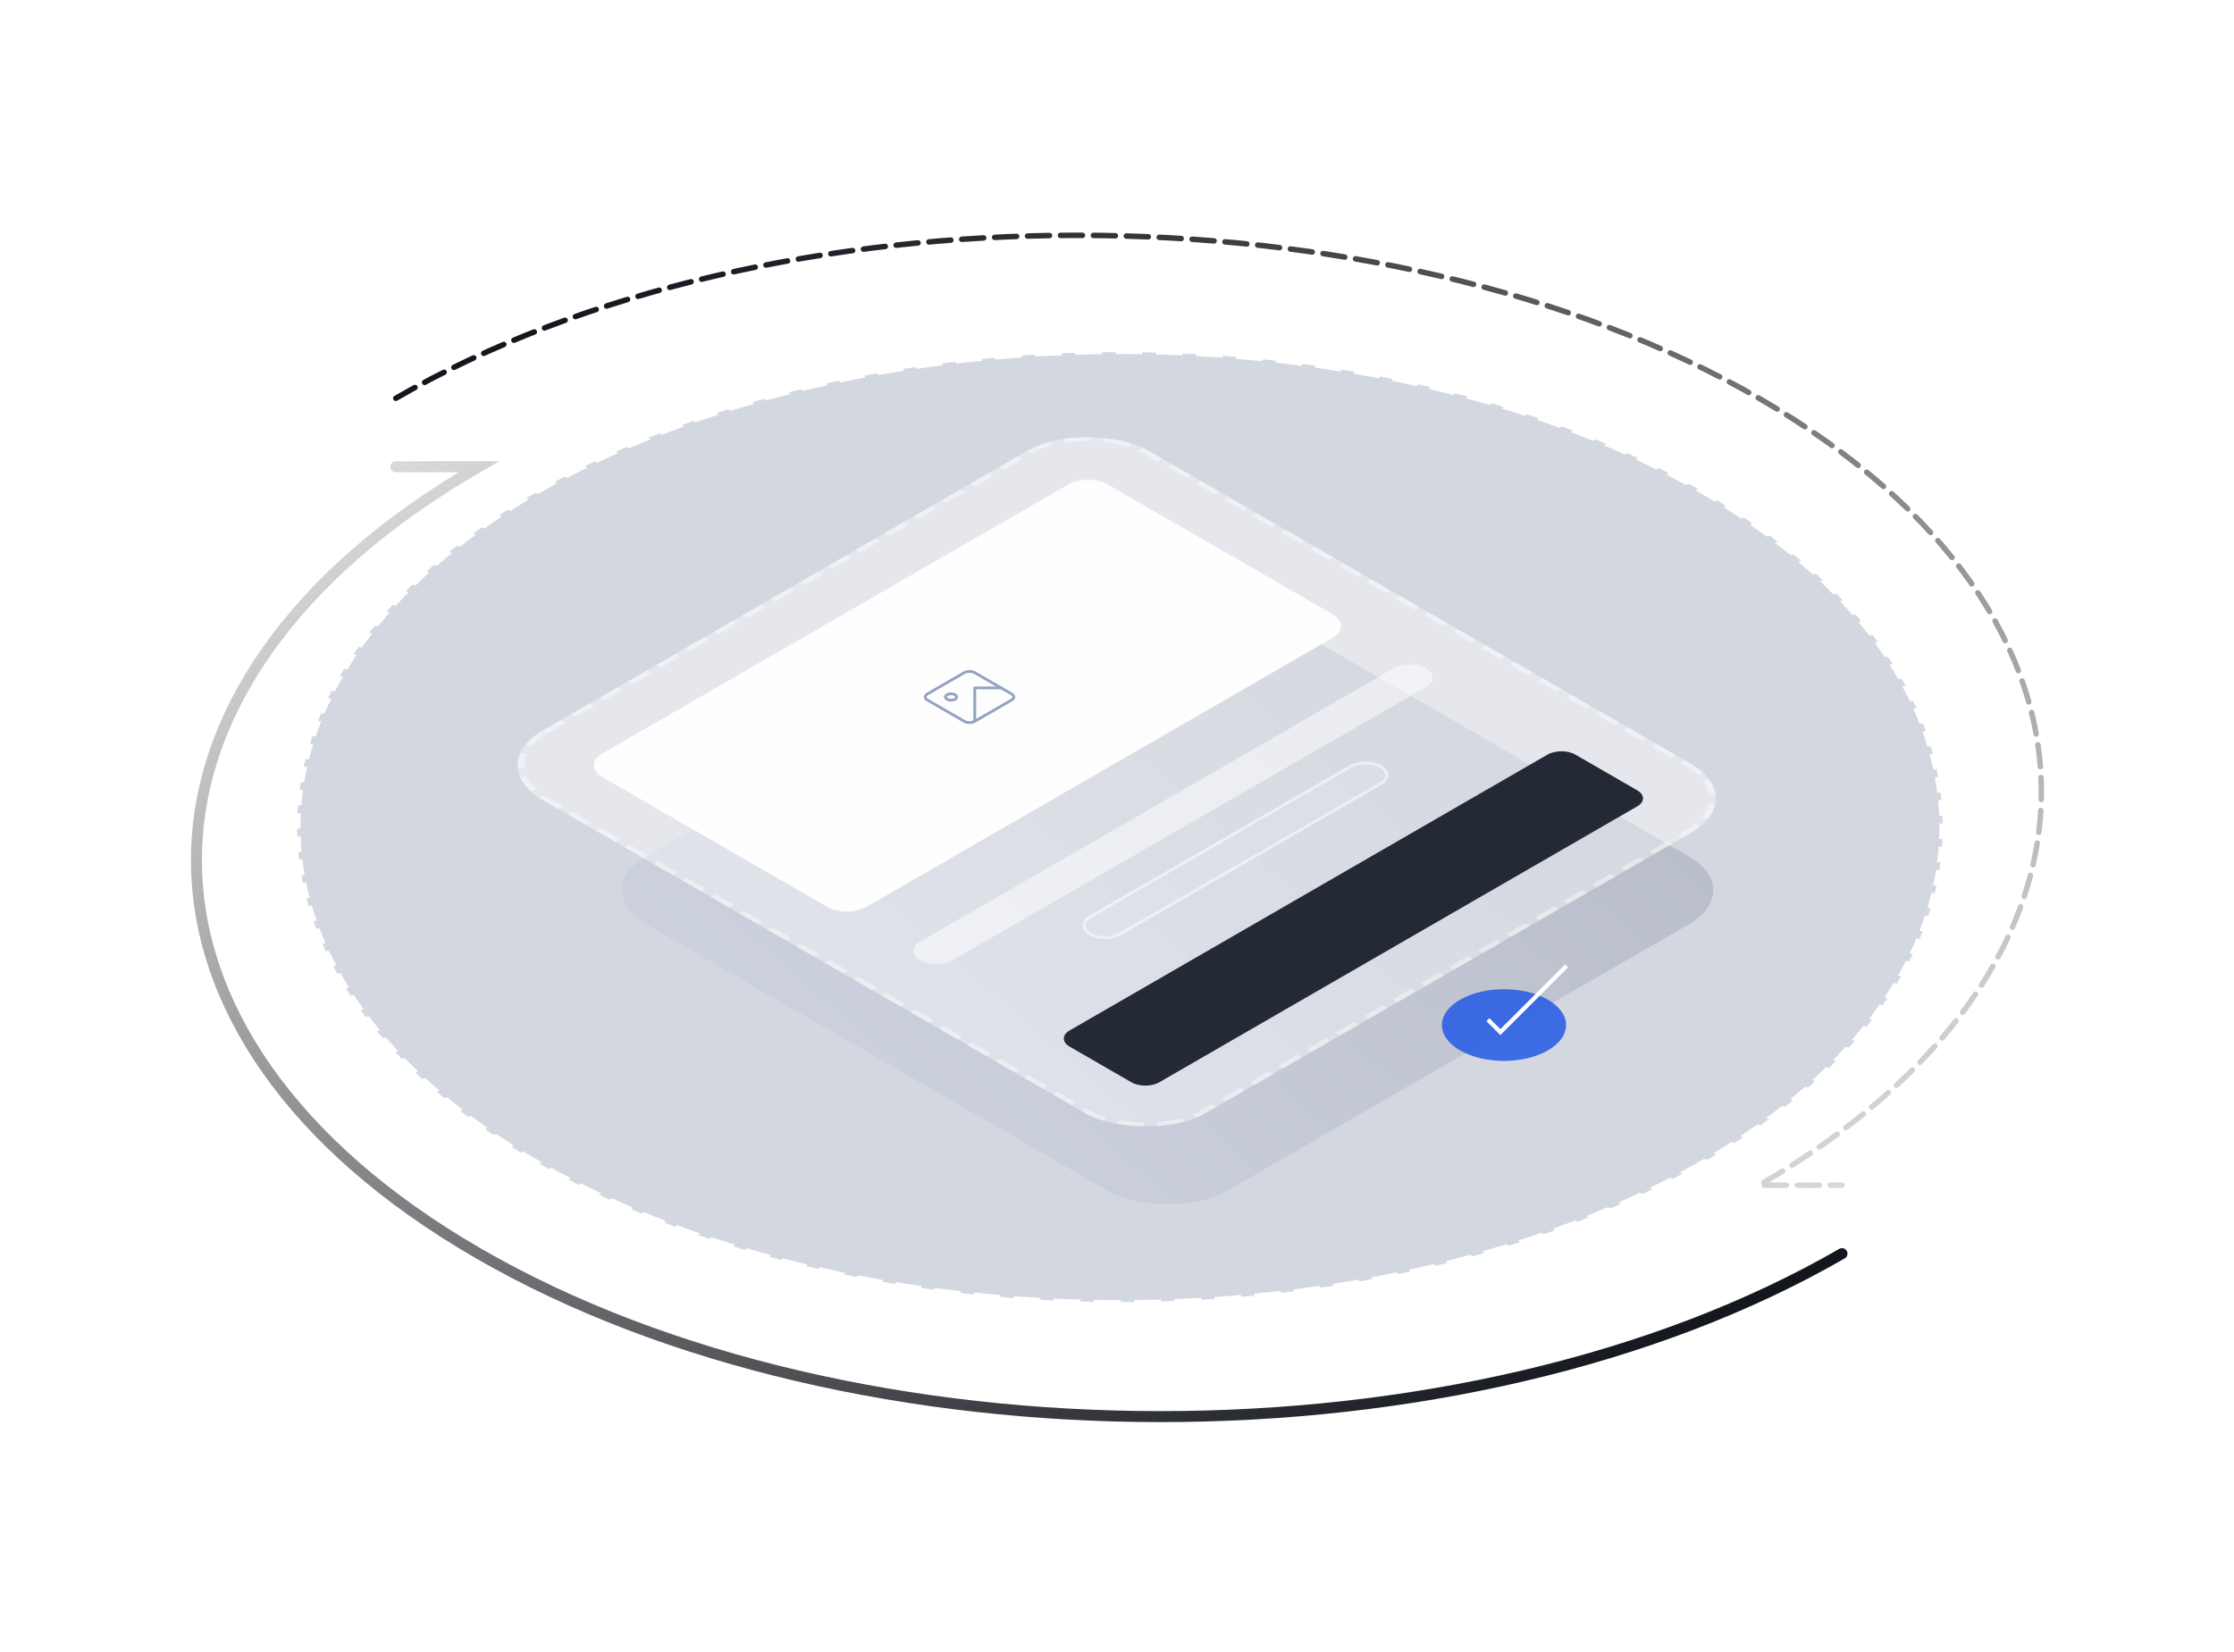 <svg width="407" height="301" viewBox="0 0 407 301" fill="none" xmlns="http://www.w3.org/2000/svg">
<g clip-path="url(#clip0_556_6245)">
<path d="M335.583 228.429C267.001 268.024 155.808 268.024 87.227 228.429C18.645 188.833 18.645 124.636 87.227 85.04L72.109 85.04" stroke="url(#paint0_linear_556_6245)" stroke-width="2" stroke-linecap="round"/>
<path d="M72.109 72.572C140.691 32.976 251.884 32.976 320.465 72.572C389.047 112.167 389.047 176.364 320.465 215.96L335.583 215.96" stroke="url(#paint1_linear_556_6245)" stroke-linecap="round" stroke-dasharray="4 2"/>
<circle cx="122.899" cy="122.899" r="122.399" transform="matrix(0.866 0.5 -0.866 0.5 204.038 27.809)" fill="#6C7898" fill-opacity="0.3" stroke="white" stroke-dasharray="4 2"/>
<g opacity="0.2" filter="url(#filter0_f_556_6245)">
<rect width="122.048" height="122.048" rx="12.359" transform="matrix(0.866 -0.5 0.866 0.5 107 162.233)" fill="url(#paint2_linear_556_6245)"/>
</g>
<rect width="127.372" height="139.428" rx="12.58" transform="matrix(0.866 -0.5 0.866 0.5 87.914 139.44)" fill="white" fill-opacity="0.4"/>
<rect x="0.866" width="126.372" height="138.428" rx="12.08" transform="matrix(0.866 -0.5 0.866 0.5 88.031 139.873)" stroke="white" stroke-opacity="0.4" stroke-dasharray="4 2"/>
<path d="M109.704 141.537C107.698 140.379 107.698 138.502 109.704 137.344L194.59 88.334C196.596 87.176 199.848 87.176 201.853 88.334L242.805 111.978C244.81 113.136 244.81 115.013 242.805 116.171L157.918 165.18C155.912 166.338 152.66 166.338 150.655 165.18L109.704 141.537Z" fill="white" fill-opacity="0.95"/>
<path d="M110.137 137.594L195.023 88.585C196.79 87.565 199.654 87.565 201.42 88.585L242.371 112.228C244.138 113.247 244.138 114.901 242.371 115.921L157.485 164.93C155.718 165.95 152.854 165.95 151.088 164.93L110.137 141.287C108.37 140.267 108.37 138.614 110.137 137.594Z" stroke="white" stroke-opacity="0.4"/>
<path d="M167.629 174.98C166 174.04 166 172.514 167.629 171.573L253.878 121.778C255.507 120.837 258.15 120.837 259.779 121.778C261.409 122.718 261.409 124.244 259.779 125.185L173.53 174.98C171.901 175.921 169.259 175.921 167.629 174.98Z" fill="white" fill-opacity="0.5"/>
<path d="M198.377 170.332C196.747 169.392 196.747 167.866 198.377 166.925L245.827 139.53C247.457 138.589 250.099 138.589 251.729 139.53C253.358 140.471 253.358 141.996 251.729 142.937L204.278 170.332C202.648 171.273 200.006 171.273 198.377 170.332Z" fill="white" fill-opacity="0.1"/>
<path d="M198.603 167.056L246.054 139.661C247.558 138.792 249.998 138.792 251.502 139.661C253.006 140.529 253.005 141.937 251.501 142.806L204.051 170.201C202.547 171.07 200.108 171.07 198.603 170.202C197.099 169.333 197.099 167.925 198.603 167.056Z" stroke="white" stroke-opacity="0.5" stroke-width="0.524"/>
<path d="M194.858 190.701C193.457 189.892 193.457 188.58 194.858 187.771L281.933 137.499C283.334 136.689 285.607 136.689 287.008 137.499L298.275 144.004C299.676 144.813 299.676 146.124 298.275 146.934L211.2 197.206C209.798 198.015 207.526 198.015 206.125 197.206L194.858 190.701Z" fill="#242936"/>
<path d="M175.669 122.573L168.959 126.447C168.429 126.752 168.429 127.248 168.959 127.553L175.669 131.427C176.198 131.733 177.056 131.733 177.586 131.427L184.296 127.553C184.825 127.248 184.825 126.752 184.296 126.447L177.586 122.573C177.056 122.267 176.198 122.267 175.669 122.573Z" stroke="#95A1C1" stroke-width="0.5" stroke-linecap="round" stroke-linejoin="round"/>
<path d="M173.991 127.415C174.388 127.186 174.388 126.814 173.991 126.585C173.594 126.356 172.95 126.356 172.553 126.585C172.156 126.814 172.156 127.186 172.553 127.415C172.95 127.644 173.594 127.644 173.991 127.415Z" stroke="#95A1C1" stroke-width="0.5" stroke-linecap="round" stroke-linejoin="round"/>
<path d="M182.379 125.34L177.586 125.34L177.586 131.427" stroke="#95A1C1" stroke-width="0.5" stroke-linecap="round" stroke-linejoin="round"/>
<circle opacity="0.9" cx="9.238" cy="9.238" r="9.238" transform="matrix(0.866 0.5 -0.866 0.5 274 177.539)" fill="#2D60E3"/>
<path d="M271.084 185.801L273.346 188.063L285.409 176" stroke="white" stroke-width="0.77"/>
</g>
<defs>
<filter id="filter0_f_556_6245" x="93.27" y="84.828" width="238.854" height="154.809" filterUnits="userSpaceOnUse" color-interpolation-filters="sRGB">
<feFlood flood-opacity="0" result="BackgroundImageFix"/>
<feBlend mode="normal" in="SourceGraphic" in2="BackgroundImageFix" result="shape"/>
<feGaussianBlur stdDeviation="10" result="effect1_foregroundBlur_556_6245"/>
</filter>
<linearGradient id="paint0_linear_556_6245" x1="17.579" y1="116.523" x2="145.536" y2="338.152" gradientUnits="userSpaceOnUse">
<stop stop-color="#D9D9D9"/>
<stop offset="1" stop-color="#13161C"/>
</linearGradient>
<linearGradient id="paint1_linear_556_6245" x1="134.198" y1="36.724" x2="262.156" y2="258.353" gradientUnits="userSpaceOnUse">
<stop stop-color="#13161C"/>
<stop offset="1" stop-color="#D9D9D9"/>
</linearGradient>
<linearGradient id="paint2_linear_556_6245" x1="-1.90156e-06" y1="0.039" x2="141.108" y2="28.9" gradientUnits="userSpaceOnUse">
<stop stop-color="#B1BBD6"/>
<stop offset="1" stop-color="#4E5973"/>
</linearGradient>
<clipPath id="clip0_556_6245">
<rect width="406.667" height="300" fill="white" transform="translate(0.333 0.948)"/>
</clipPath>
</defs>
</svg>
